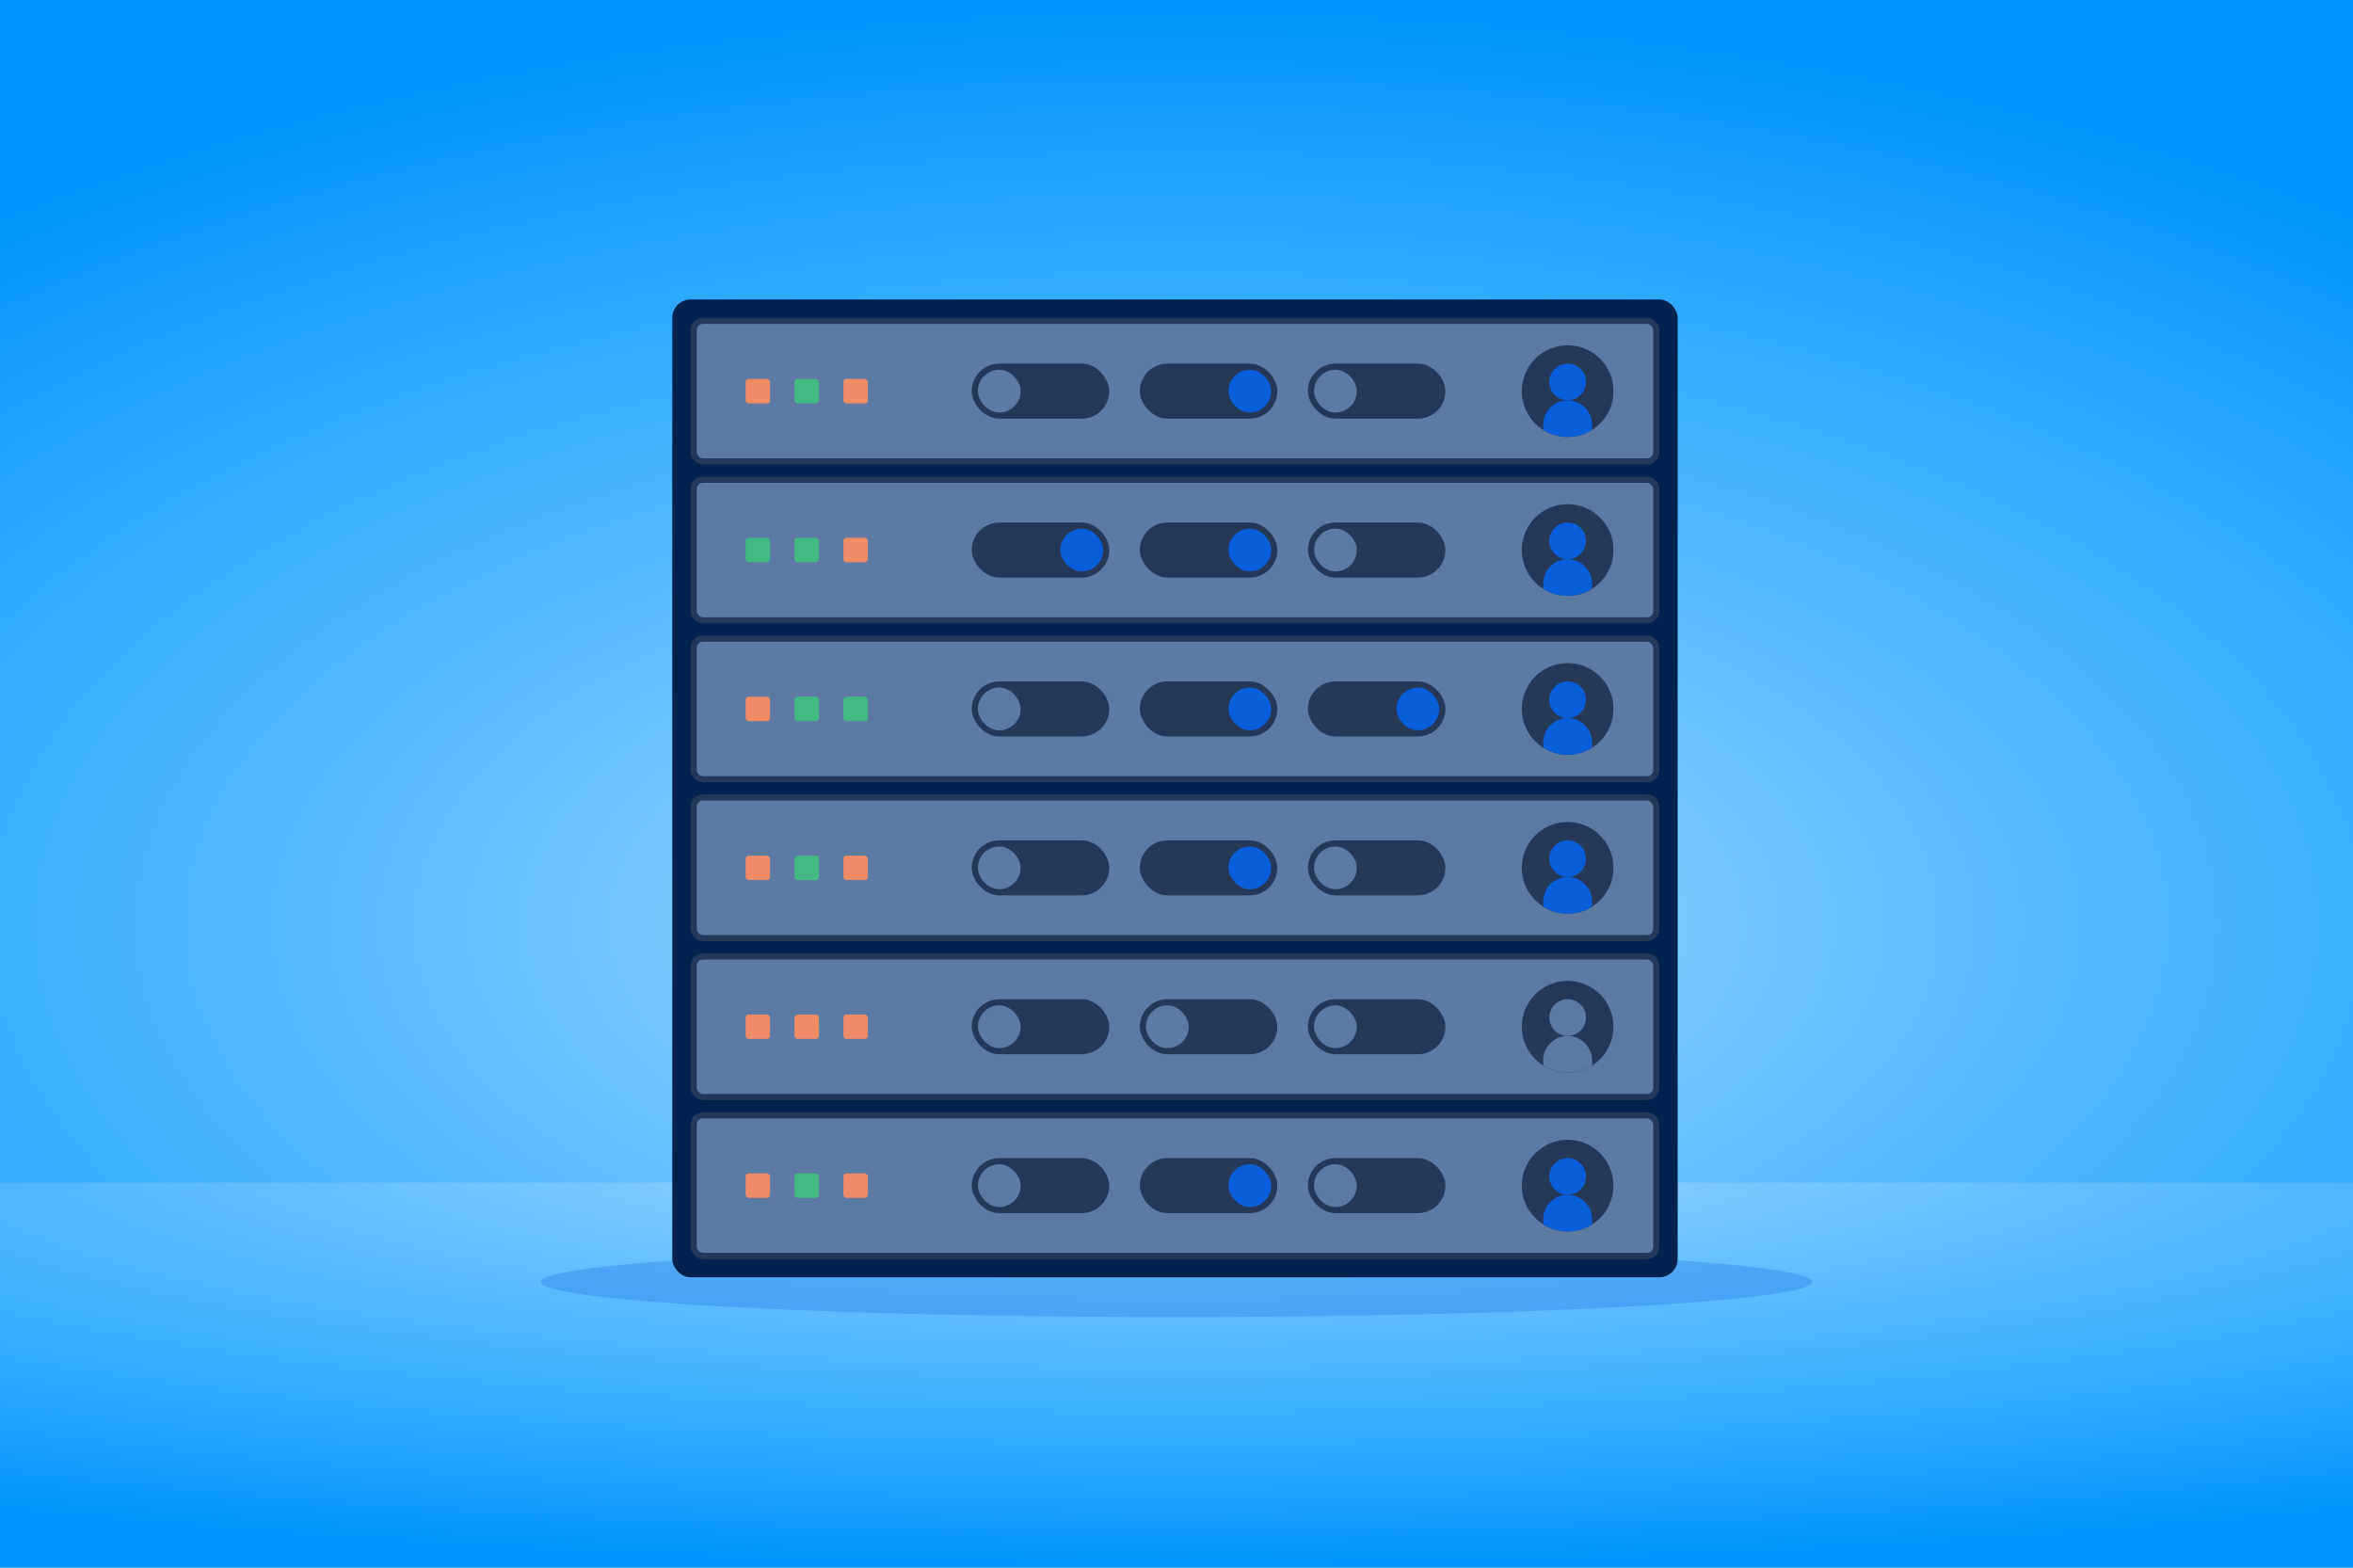 <?xml version="1.0" encoding="UTF-8"?>
<svg xmlns="http://www.w3.org/2000/svg" width="770" height="513" viewBox="0 0 770 513" fill="none">
  <rect x="0" y="0" width="770" height="513" fill="#808080" stroke="none"/>
  <g clip-path="url(#clip0_17_182)">
    <rect width="770" height="513" fill="white"></rect>
    <rect x="770" y="513" width="770" height="140" transform="rotate(-180 770 513)" fill="url(#paint0_radial_17_182)"></rect>
    <rect width="770" height="387" fill="url(#paint1_radial_17_182)"></rect>
    <ellipse cx="385" cy="419.5" rx="208" ry="11.5" fill="#085FD9" fill-opacity="0.25"></ellipse>
    <rect x="220" y="98" width="329" height="320" rx="6" fill="#03224F"></rect>
    <rect x="227" y="157" width="315" height="46" rx="3" fill="#5C7AA2" stroke="#253858" stroke-width="2"></rect>
    <rect x="428" y="171" width="45" height="18" rx="9" fill="#253858"></rect>
    <rect x="430" y="173" width="14" height="14" rx="7" fill="#5C7AA2"></rect>
    <rect x="373" y="171" width="45" height="18" rx="9" fill="#253858"></rect>
    <rect x="402" y="173" width="14" height="14" rx="7" fill="#085FD9"></rect>
    <rect x="318" y="171" width="45" height="18" rx="9" fill="#253858"></rect>
    <rect x="347" y="173" width="14" height="14" rx="7" fill="#085FD9"></rect>
    <rect x="244" y="176" width="8" height="8" rx="1" fill="#42B983"></rect>
    <rect x="260" y="176" width="8" height="8" rx="1" fill="#42B983"></rect>
    <path d="M498 180C498 171.716 504.716 165 513 165C521.284 165 528 171.716 528 180C528 188.284 521.284 195 513 195C504.716 195 498 188.284 498 180Z" fill="#253858"></path>
    <path fill-rule="evenodd" clip-rule="evenodd" d="M521 192.691C518.685 194.154 515.941 195 513 195C510.059 195 507.315 194.154 505 192.691V191C505 186.582 508.582 183 513 183C517.418 183 521 186.582 521 191V192.691Z" fill="#085FD9"></path>
    <path d="M507 177C507 173.686 509.686 171 513 171C516.314 171 519 173.686 519 177C519 180.314 516.314 183 513 183C509.686 183 507 180.314 507 177Z" fill="#085FD9"></path>
    <rect x="276" y="176" width="8" height="8" rx="1" fill="#F08B68"></rect>
    <rect x="227" y="209" width="315" height="46" rx="3" fill="#5C7AA2" stroke="#253858" stroke-width="2"></rect>
    <rect x="428" y="223" width="45" height="18" rx="9" fill="#253858"></rect>
    <rect x="457" y="225" width="14" height="14" rx="7" fill="#085FD9"></rect>
    <rect x="373" y="223" width="45" height="18" rx="9" fill="#253858"></rect>
    <rect x="402" y="225" width="14" height="14" rx="7" fill="#085FD9"></rect>
    <rect x="318" y="223" width="45" height="18" rx="9" fill="#253858"></rect>
    <rect x="320" y="225" width="14" height="14" rx="7" fill="#5C7AA2"></rect>
    <rect x="244" y="228" width="8" height="8" rx="1" fill="#F08B68"></rect>
    <rect x="260" y="228" width="8" height="8" rx="1" fill="#42B983"></rect>
    <path d="M498 232C498 223.716 504.716 217 513 217C521.284 217 528 223.716 528 232C528 240.284 521.284 247 513 247C504.716 247 498 240.284 498 232Z" fill="#253858"></path>
    <path fill-rule="evenodd" clip-rule="evenodd" d="M521 244.691C518.685 246.154 515.941 247 513 247C510.059 247 507.315 246.154 505 244.691V243C505 238.582 508.582 235 513 235C517.418 235 521 238.582 521 243V244.691Z" fill="#085FD9"></path>
    <path d="M507 229C507 225.686 509.686 223 513 223C516.314 223 519 225.686 519 229C519 232.314 516.314 235 513 235C509.686 235 507 232.314 507 229Z" fill="#085FD9"></path>
    <rect x="276" y="228" width="8" height="8" rx="1" fill="#42B983"></rect>
    <rect x="227" y="261" width="315" height="46" rx="3" fill="#5C7AA2" stroke="#253858" stroke-width="2"></rect>
    <rect x="428" y="275" width="45" height="18" rx="9" fill="#253858"></rect>
    <rect x="430" y="277" width="14" height="14" rx="7" fill="#5C7AA2"></rect>
    <rect x="373" y="275" width="45" height="18" rx="9" fill="#253858"></rect>
    <rect x="402" y="277" width="14" height="14" rx="7" fill="#085FD9"></rect>
    <rect x="318" y="275" width="45" height="18" rx="9" fill="#253858"></rect>
    <rect x="320" y="277" width="14" height="14" rx="7" fill="#5C7AA2"></rect>
    <rect x="244" y="280" width="8" height="8" rx="1" fill="#F08B68"></rect>
    <rect x="260" y="280" width="8" height="8" rx="1" fill="#42B983"></rect>
    <path d="M498 284C498 275.716 504.716 269 513 269C521.284 269 528 275.716 528 284C528 292.284 521.284 299 513 299C504.716 299 498 292.284 498 284Z" fill="#253858"></path>
    <path fill-rule="evenodd" clip-rule="evenodd" d="M521 296.691C518.685 298.154 515.941 299 513 299C510.059 299 507.315 298.154 505 296.691V295C505 290.582 508.582 287 513 287C517.418 287 521 290.582 521 295V296.691Z" fill="#085FD9"></path>
    <path d="M507 281C507 277.686 509.686 275 513 275C516.314 275 519 277.686 519 281C519 284.314 516.314 287 513 287C509.686 287 507 284.314 507 281Z" fill="#085FD9"></path>
    <rect x="276" y="280" width="8" height="8" rx="1" fill="#F08B68"></rect>
    <rect x="227" y="313" width="315" height="46" rx="3" fill="#5C7AA2" stroke="#253858" stroke-width="2"></rect>
    <rect x="428" y="327" width="45" height="18" rx="9" fill="#253858"></rect>
    <rect x="430" y="329" width="14" height="14" rx="7" fill="#5C7AA2"></rect>
    <rect x="373" y="327" width="45" height="18" rx="9" fill="#253858"></rect>
    <rect x="375" y="329" width="14" height="14" rx="7" fill="#5C7AA2"></rect>
    <rect x="318" y="327" width="45" height="18" rx="9" fill="#253858"></rect>
    <rect x="320" y="329" width="14" height="14" rx="7" fill="#5C7AA2"></rect>
    <rect x="244" y="332" width="8" height="8" rx="1" fill="#F08B68"></rect>
    <rect x="260" y="332" width="8" height="8" rx="1" fill="#F08B68"></rect>
    <path d="M498 336C498 327.716 504.716 321 513 321C521.284 321 528 327.716 528 336C528 344.284 521.284 351 513 351C504.716 351 498 344.284 498 336Z" fill="#253858"></path>
    <path fill-rule="evenodd" clip-rule="evenodd" d="M521 348.691C518.685 350.154 515.941 351 513 351C510.059 351 507.315 350.154 505 348.691V347C505 342.582 508.582 339 513 339C517.418 339 521 342.582 521 347V348.691Z" fill="#5C7AA2"></path>
    <path d="M507 333C507 329.686 509.686 327 513 327C516.314 327 519 329.686 519 333C519 336.314 516.314 339 513 339C509.686 339 507 336.314 507 333Z" fill="#5C7AA2"></path>
    <rect x="276" y="332" width="8" height="8" rx="1" fill="#F08B68"></rect>
    <rect x="227" y="365" width="315" height="46" rx="3" fill="#5C7AA2" stroke="#253858" stroke-width="2"></rect>
    <rect x="428" y="379" width="45" height="18" rx="9" fill="#253858"></rect>
    <rect x="430" y="381" width="14" height="14" rx="7" fill="#5C7AA2"></rect>
    <rect x="373" y="379" width="45" height="18" rx="9" fill="#253858"></rect>
    <rect x="402" y="381" width="14" height="14" rx="7" fill="#085FD9"></rect>
    <rect x="318" y="379" width="45" height="18" rx="9" fill="#253858"></rect>
    <rect x="320" y="381" width="14" height="14" rx="7" fill="#5C7AA2"></rect>
    <rect x="244" y="384" width="8" height="8" rx="1" fill="#F08B68"></rect>
    <rect x="260" y="384" width="8" height="8" rx="1" fill="#42B983"></rect>
    <path d="M498 388C498 379.716 504.716 373 513 373C521.284 373 528 379.716 528 388C528 396.284 521.284 403 513 403C504.716 403 498 396.284 498 388Z" fill="#253858"></path>
    <path fill-rule="evenodd" clip-rule="evenodd" d="M521 400.691C518.685 402.154 515.941 403 513 403C510.059 403 507.315 402.154 505 400.691V399C505 394.582 508.582 391 513 391C517.418 391 521 394.582 521 399V400.691Z" fill="#085FD9"></path>
    <path d="M507 385C507 381.686 509.686 379 513 379C516.314 379 519 381.686 519 385C519 388.314 516.314 391 513 391C509.686 391 507 388.314 507 385Z" fill="#085FD9"></path>
    <rect x="276" y="384" width="8" height="8" rx="1" fill="#F08B68"></rect>
    <rect x="227" y="105" width="315" height="46" rx="3" fill="#5C7AA2" stroke="#253858" stroke-width="2"></rect>
    <rect x="428" y="119" width="45" height="18" rx="9" fill="#253858"></rect>
    <rect x="430" y="121" width="14" height="14" rx="7" fill="#5C7AA2"></rect>
    <rect x="373" y="119" width="45" height="18" rx="9" fill="#253858"></rect>
    <rect x="402" y="121" width="14" height="14" rx="7" fill="#085FD9"></rect>
    <rect x="318" y="119" width="45" height="18" rx="9" fill="#253858"></rect>
    <rect x="320" y="121" width="14" height="14" rx="7" fill="#5C7AA2"></rect>
    <rect x="244" y="124" width="8" height="8" rx="1" fill="#F08B68"></rect>
    <rect x="260" y="124" width="8" height="8" rx="1" fill="#42B983"></rect>
    <path d="M498 128C498 119.716 504.716 113 513 113C521.284 113 528 119.716 528 128C528 136.284 521.284 143 513 143C504.716 143 498 136.284 498 128Z" fill="#253858"></path>
    <path fill-rule="evenodd" clip-rule="evenodd" d="M521 140.691C518.685 142.154 515.941 143 513 143C510.059 143 507.315 142.154 505 140.691V139C505 134.582 508.582 131 513 131C517.418 131 521 134.582 521 139V140.691Z" fill="#085FD9"></path>
    <path d="M507 125C507 121.686 509.686 119 513 119C516.314 119 519 121.686 519 125C519 128.314 516.314 131 513 131C509.686 131 507 128.314 507 125Z" fill="#085FD9"></path>
    <rect x="276" y="124" width="8" height="8" rx="1" fill="#F08B68"></rect>
  </g>
  <defs>
    <radialGradient id="paint0_radial_17_182" cx="0" cy="0" r="1" gradientUnits="userSpaceOnUse" gradientTransform="translate(1155 653) rotate(-90) scale(140 770)">
      <stop stop-color="#A3D9FF"></stop>
      <stop offset="1" stop-color="#0096FF"></stop>
    </radialGradient>
    <radialGradient id="paint1_radial_17_182" cx="0" cy="0" r="1" gradientUnits="userSpaceOnUse" gradientTransform="translate(385 303) rotate(-90) scale(303 602.868)">
      <stop stop-color="#A3D9FF"></stop>
      <stop offset="1" stop-color="#0096FF"></stop>
    </radialGradient>
    <clipPath id="clip0_17_182">
      <rect width="770" height="513" fill="white"></rect>
    </clipPath>
  </defs>
</svg>
